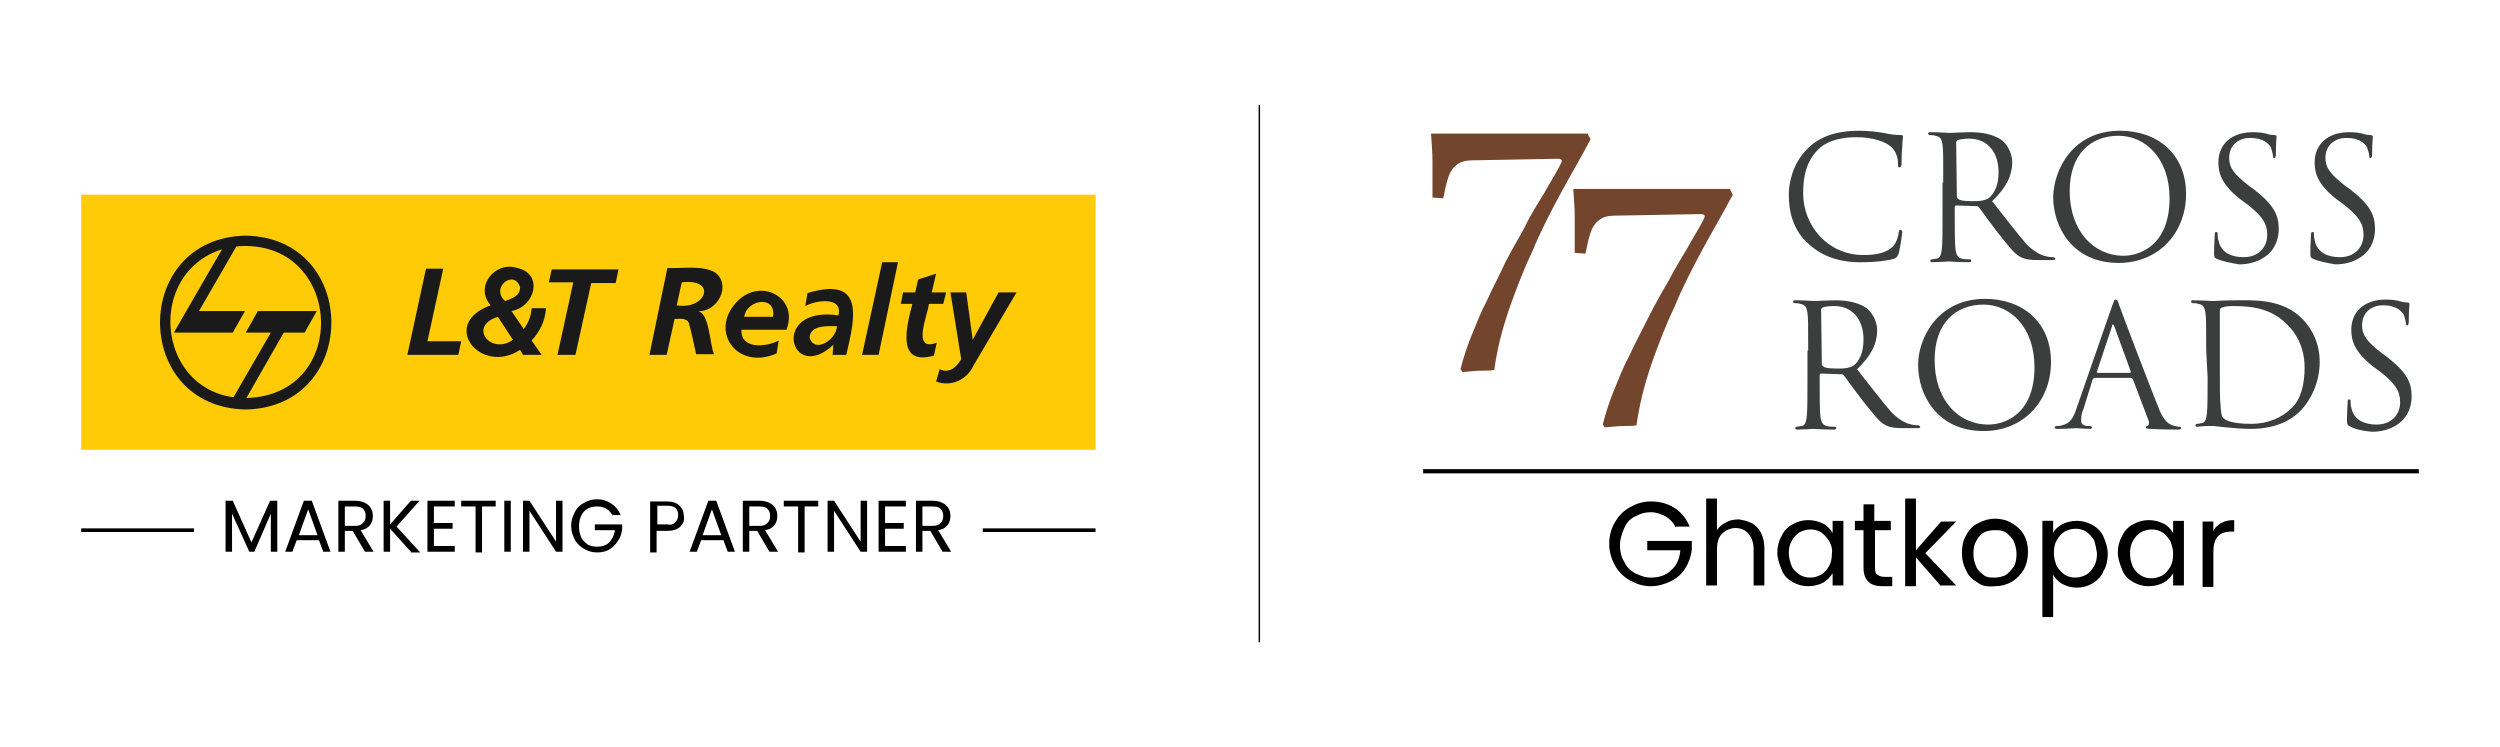 <?xml version="1.0" encoding="utf-8"?>
<!-- Generator: Adobe Illustrator 25.4.1, SVG Export Plug-In . SVG Version: 6.00 Build 0)  -->
<svg version="1.1" id="Layer_1" xmlns="http://www.w3.org/2000/svg" xmlns:xlink="http://www.w3.org/1999/xlink" x="0px" y="0px"
	 viewBox="0 0 348 104" style="enable-background:new 0 0 348 104;" xml:space="preserve">
<style type="text/css">
	.st0{fill:none;stroke:#000000;stroke-width:0.585;stroke-miterlimit:10;}
	.st1{fill:#72452C;}
	.st2{fill:#3C3D3D;}
	.st3{fill:#FFCA06;}
	.st4{fill-rule:evenodd;clip-rule:evenodd;fill:#1A1A1A;}
	.st5{fill:#1A1A1A;}
	.st6{fill:none;stroke:#000000;stroke-width:0.5;stroke-miterlimit:10;}
</style>
<g>
	<rect x="175.2" y="14.6" width="0.2" height="74.8"/>
	<g>
		<g>
			<path d="M233.3,73.5c-0.3-0.7-0.8-1.2-1.4-1.6c-0.6-0.3-1.3-0.6-2.1-0.6c-0.8,0-1.5,0.2-2.2,0.6c-0.7,0.3-1.2,0.9-1.5,1.6
				c-0.3,0.7-0.6,1.5-0.6,2.4c0,0.9,0.2,1.7,0.6,2.3c0.3,0.7,0.8,1.2,1.5,1.6c0.7,0.3,1.3,0.6,2.2,0.6c1.1,0,2.1-0.3,2.8-1
				c0.8-0.7,1.2-1.6,1.3-2.8h-4.6v-1.3h6.2v1.2c-0.1,0.9-0.4,1.8-0.9,2.6s-1.2,1.4-2,1.8c-0.8,0.4-1.8,0.7-2.8,0.7
				c-1.1,0-2-0.3-2.9-0.8c-0.9-0.5-1.6-1.2-2.1-2.1s-0.8-1.9-0.8-3c0-1.1,0.3-2.2,0.8-3c0.5-0.9,1.2-1.6,2.1-2.1
				c0.9-0.5,1.8-0.8,2.9-0.8c1.3,0,2.3,0.3,3.3,0.9c0.9,0.6,1.6,1.4,2.1,2.6H233.3z"/>
			<path d="M243.8,72.8c0.6,0.3,1,0.8,1.3,1.3c0.3,0.6,0.5,1.3,0.5,2.1v5.3h-1.5v-5.1c0-0.9-0.3-1.6-0.7-2.1
				c-0.4-0.5-1.1-0.8-1.8-0.8s-1.4,0.3-1.9,0.8c-0.5,0.5-0.7,1.3-0.7,2.2v5h-1.5V69.4h1.5v4.4c0.3-0.5,0.7-0.8,1.3-1.1
				c0.5-0.3,1.1-0.4,1.8-0.4C242.6,72.4,243.2,72.5,243.8,72.8z"/>
			<path d="M248,74.6c0.3-0.7,0.9-1.3,1.5-1.6c0.7-0.4,1.4-0.6,2.2-0.6c0.8,0,1.5,0.2,2.1,0.5c0.6,0.3,1,0.8,1.3,1.3v-1.7h1.5v9
				h-1.5v-1.7c-0.3,0.5-0.8,1-1.3,1.3c-0.6,0.3-1.3,0.5-2.1,0.5c-0.8,0-1.5-0.2-2.2-0.6c-0.7-0.4-1.2-0.9-1.5-1.7
				c-0.3-0.8-0.6-1.5-0.6-2.4C247.4,76.1,247.6,75.3,248,74.6z M254.6,75.3c-0.3-0.5-0.7-0.9-1.1-1.2c-0.5-0.3-1-0.4-1.5-0.4
				c-0.6,0-1.1,0.2-1.5,0.4c-0.5,0.3-0.8,0.7-1.1,1.2S249,76.4,249,77s0.2,1.3,0.4,1.8s0.7,0.9,1.1,1.2c0.5,0.3,1,0.4,1.5,0.4
				c0.6,0,1.1-0.2,1.5-0.4c0.5-0.3,0.8-0.7,1.1-1.2s0.4-1.1,0.4-1.8C255.1,76.4,254.9,75.8,254.6,75.3z"/>
			<path d="M261,73.8v5.3c0,0.4,0.1,0.8,0.3,0.9s0.5,0.3,1,0.3h1.1v1.3H262c-0.8,0-1.5-0.2-1.9-0.6s-0.7-1-0.7-1.9v-5.3h-1.2v-1.3
				h1.2v-2.3h1.5v2.3h2.3v1.3L261,73.8L261,73.8z"/>
			<path d="M270.2,81.6l-3.5-4v4h-1.5V69.4h1.5v7.2l3.5-4h2.1L268,77l4.3,4.5H270.2z"/>
			<path d="M275.3,81.1c-0.7-0.4-1.3-0.9-1.6-1.7c-0.4-0.7-0.6-1.5-0.6-2.5c0-0.9,0.2-1.8,0.6-2.4c0.4-0.8,0.9-1.3,1.7-1.7
				c0.8-0.4,1.5-0.6,2.3-0.6s1.7,0.2,2.3,0.6c0.7,0.4,1.3,0.9,1.7,1.6s0.6,1.5,0.6,2.4c0,0.9-0.2,1.8-0.6,2.5
				c-0.4,0.7-1,1.3-1.7,1.7c-0.7,0.4-1.5,0.6-2.3,0.6C276.8,81.7,275.9,81.6,275.3,81.1z M279.1,80.1c0.5-0.3,0.8-0.7,1.2-1.2
				c0.3-0.5,0.4-1.1,0.4-1.8s-0.2-1.3-0.4-1.8c-0.3-0.5-0.7-0.9-1.1-1.2c-0.5-0.3-1-0.3-1.5-0.3c-0.6,0-1.1,0.1-1.5,0.3
				s-0.8,0.6-1.1,1.2c-0.3,0.5-0.4,1.1-0.4,1.8c0,0.8,0.2,1.3,0.4,1.8s0.7,0.9,1.1,1.2s0.9,0.3,1.5,0.3
				C278.1,80.4,278.6,80.3,279.1,80.1z"/>
			<path d="M287,73c0.6-0.3,1.3-0.5,2.1-0.5c0.8,0,1.5,0.2,2.2,0.6c0.7,0.4,1.2,0.9,1.5,1.6c0.3,0.7,0.6,1.5,0.6,2.4
				s-0.2,1.8-0.6,2.4c-0.3,0.8-0.9,1.3-1.5,1.7c-0.7,0.4-1.4,0.6-2.2,0.6c-0.8,0-1.4-0.2-2-0.5c-0.6-0.3-1-0.8-1.3-1.3v5.9h-1.5
				V72.5h1.5v1.7C286,73.7,286.5,73.3,287,73z M291.5,75.2c-0.3-0.5-0.7-0.9-1.1-1.2c-0.5-0.3-1-0.4-1.5-0.4c-0.6,0-1.1,0.2-1.5,0.4
				c-0.5,0.3-0.8,0.7-1.1,1.2c-0.3,0.5-0.4,1.1-0.4,1.8c0,0.7,0.2,1.3,0.4,1.8c0.3,0.5,0.7,0.9,1.1,1.2c0.5,0.3,1,0.4,1.5,0.4
				c0.6,0,1.1-0.2,1.5-0.4c0.5-0.3,0.8-0.7,1.1-1.2c0.3-0.5,0.4-1.1,0.4-1.8C291.8,76.4,291.7,75.8,291.5,75.2z"/>
			<path d="M295.4,74.6c0.3-0.7,0.9-1.3,1.5-1.6c0.7-0.4,1.4-0.6,2.2-0.6c0.8,0,1.5,0.2,2.1,0.5c0.6,0.3,1,0.8,1.3,1.3v-1.7h1.5v9
				h-1.5v-1.7c-0.3,0.5-0.8,1-1.3,1.3c-0.6,0.3-1.3,0.5-2.1,0.5c-0.8,0-1.5-0.2-2.2-0.6c-0.7-0.4-1.2-0.9-1.5-1.7
				c-0.3-0.8-0.6-1.5-0.6-2.4C294.8,76.1,295,75.3,295.4,74.6z M302.1,75.3c-0.3-0.5-0.7-0.9-1.1-1.2c-0.5-0.3-1-0.4-1.5-0.4
				c-0.6,0-1.1,0.2-1.5,0.4c-0.5,0.3-0.8,0.7-1.1,1.2s-0.4,1.1-0.4,1.8s0.2,1.3,0.4,1.8s0.7,0.9,1.1,1.2c0.5,0.3,1,0.4,1.5,0.4
				c0.6,0,1.1-0.2,1.5-0.4c0.5-0.3,0.8-0.7,1.1-1.2c0.3-0.5,0.4-1.1,0.4-1.8C302.5,76.4,302.3,75.8,302.1,75.3z"/>
			<path d="M309.2,72.8c0.5-0.3,1.1-0.4,1.8-0.4V74h-0.4c-1.7,0-2.5,0.9-2.5,2.8v4.9h-1.5v-9.1h1.5V74
				C308.2,73.5,308.7,73.1,309.2,72.8z"/>
		</g>
		<line class="st0" x1="198.1" y1="65.6" x2="336.7" y2="65.6"/>
		<g>
			<g>
				<path class="st1" d="M199.4,27.5v-2c0-1,0-2,0-3.1s-0.1-2.3-0.2-3.8c3.7,0,6.6,0,8.9,0h5.5h1.8h2.2h2h1.4l0.4,0.8
					c-1.3,2.5-2.8,5-4.2,7.6s-2.8,5.3-3.9,8c-1.3,2.7-2.3,5.4-3.3,8.2c-0.9,2.7-1.6,5.4-2,8.3c-0.5,0.1-1.1,0.1-1.8,0.1
					s-1.6,0.1-2.6,0.2l-0.3-0.4c0.4-1.6,0.9-3.1,1.5-4.6c0.7-1.7,1.3-3.3,2.2-5c0.8-1.8,1.7-3.4,2.5-5.2c0.9-1.8,1.9-3.4,2.8-5.1
					c0.8-1.7,1.8-3.2,2.7-4.7c0.8-1.5,1.7-2.8,2.3-4.1c0.2-0.3,0.1-0.6-0.4-0.6L206,22.3c-0.7,0-1.3,0-2,0.1c-0.5,0.1-1,0.3-1.4,0.7
					c-0.5,0.4-0.8,1-1,1.6c-0.3,0.9-0.5,1.9-0.7,2.9L199.4,27.5z"/>
				<path class="st1" d="M219.2,35.2v-2c0-1,0-2,0-3.1s-0.1-2.3-0.2-3.8c3.7,0,6.6,0,8.9,0h5.5h1.8h2.2h2h1.4l0.4,0.8
					c-1.3,2.5-2.8,5-4.2,7.6s-2.8,5.3-3.9,8c-1.3,2.7-2.3,5.4-3.3,8.2c-0.9,2.7-1.6,5.4-2,8.3c-0.5,0.1-1.1,0.1-1.8,0.1
					s-1.6,0.1-2.6,0.2l-0.3-0.4c0.4-1.6,0.9-3.1,1.5-4.6c0.7-1.7,1.3-3.3,2.2-5c0.8-1.7,1.7-3.4,2.6-5.2c0.9-1.8,1.8-3.4,2.8-5.1
					c0.9-1.7,1.8-3.2,2.7-4.7c0.8-1.5,1.7-2.8,2.3-4.1c0.2-0.3,0.1-0.6-0.4-0.6l-11,0.2c-0.7,0-1.3,0-2,0.1c-0.5,0.1-1,0.3-1.4,0.7
					c-0.5,0.4-0.8,1-1,1.6c-0.3,0.9-0.5,1.9-0.7,2.9L219.2,35.2z"/>
			</g>
			<g>
				<path class="st2" d="M251.8,34c-2.3-2-2.8-4.7-2.8-6.9c0-1.6,0.5-4.3,2.6-6.4c1.4-1.4,3.5-2.5,7.2-2.5c0.9,0,2.3,0.1,3.4,0.3
					c0.9,0.2,1.7,0.3,2.4,0.3c0.3,0,0.3,0.1,0.3,0.3c0,0.2-0.1,0.5-0.1,1.3c-0.1,0.8-0.1,2.1-0.1,2.4s-0.1,0.5-0.3,0.5
					c-0.2,0-0.2-0.2-0.2-0.5c0-0.9-0.3-1.8-1-2.4c-0.8-0.7-2.6-1.3-4.7-1.3c-3.1,0-4.6,0.9-5.4,1.7c-1.7,1.7-2.1,3.8-2.1,6.1
					c0,4.5,3.4,8.6,8.4,8.6c1.8,0,3.2-0.3,4.1-1.2c0.5-0.5,0.8-1.6,0.8-2c0.1-0.3,0.1-0.3,0.3-0.3c0.1,0,0.2,0.2,0.2,0.3
					c0,0.2-0.3,2.2-0.5,3c-0.2,0.4-0.2,0.5-0.6,0.7c-0.9,0.3-2.8,0.5-4.2,0.5C256.1,36.6,253.7,35.7,251.8,34z"/>
				<path class="st2" d="M270.5,25.3c0-3.7,0-4.3-0.1-5.1c-0.1-0.8-0.3-1.2-1-1.3c-0.2-0.1-0.6-0.1-0.8-0.1c-0.1,0-0.2-0.1-0.2-0.2
					c0-0.2,0.1-0.2,0.3-0.2c1.1,0,2.5,0.1,2.7,0.1c0.3,0,2-0.1,2.8-0.1c1.5,0,3,0.2,4.3,1c0.6,0.4,1.6,1.6,1.6,3.2
					c0,1.8-0.8,3.5-2.8,5.4c1.9,2.4,3.5,4.5,4.8,6c1.3,1.3,2.3,1.6,2.8,1.7c0.4,0.1,0.8,0.1,0.9,0.1c0.1,0,0.3,0.1,0.3,0.2
					c0,0.2-0.2,0.2-0.6,0.2h-1.7c-1.3,0-1.9-0.1-2.5-0.4c-1-0.5-1.8-1.7-3.2-3.4c-1-1.3-2.1-2.8-2.6-3.5c-0.1-0.1-0.2-0.2-0.3-0.2
					l-2.9-0.1c-0.1,0-0.2,0.1-0.2,0.2v0.8c0,2.3,0,4.1,0.1,5.1c0.1,0.7,0.3,1.2,0.9,1.3c0.3,0.1,0.8,0.1,1.1,0.1
					c0.2,0,0.2,0.1,0.2,0.2c0,0.1-0.1,0.2-0.3,0.2c-1.3,0-2.8-0.1-2.9-0.1c0,0-1.5,0.1-2.2,0.1c-0.3,0-0.3-0.1-0.3-0.2
					s0.1-0.2,0.2-0.2c0.3,0,0.5-0.1,0.7-0.1c0.5-0.1,0.6-0.6,0.7-1.3c0.1-1,0.1-2.8,0.1-5.1v-4.2H270.5z M272.4,27.4
					c0,0.1,0.1,0.3,0.2,0.3c0.3,0.3,1.4,0.3,2.4,0.3c0.6,0,1.3-0.1,1.8-0.4c0.8-0.6,1.4-1.8,1.4-3.6c0-2.9-1.6-4.7-4.1-4.7
					c-0.7,0-1.3,0.1-1.6,0.2c-0.1,0.1-0.2,0.2-0.2,0.3L272.4,27.4L272.4,27.4z"/>
				<path class="st2" d="M295.1,18.2c5.3,0,9.2,3.3,9.2,8.8c0,5.3-3.7,9.6-9.4,9.6c-6.4,0-9.1-5-9.1-9.2
					C285.9,23.5,288.6,18.2,295.1,18.2z M295.6,35.6c2.1,0,6.4-1.3,6.4-8c0-5.6-3.4-8.7-7.1-8.7c-3.9,0-6.8,2.6-6.8,7.7
					C288.1,32.1,291.4,35.6,295.6,35.6z"/>
				<path class="st2" d="M308.5,36c-0.3-0.2-0.3-0.3-0.3-0.9c0-1.2,0.1-2.1,0.1-2.5c0-0.3,0.1-0.3,0.2-0.3c0.2,0,0.2,0.1,0.2,0.3
					c0,0.3,0,0.5,0.1,0.8c0.3,1.8,1.9,2.4,3.5,2.4c2.3,0,3.3-1.6,3.3-3.1c0-1.6-0.7-2.6-2.7-4.2l-1.1-0.8c-2.5-2-3-3.5-3-5.1
					c0-2.5,1.8-4.2,4.8-4.2c0.9,0,1.6,0.1,2.2,0.3c0.4,0.1,0.7,0.1,0.8,0.1c0.2,0,0.3,0.1,0.3,0.2c0,0.1-0.1,0.9-0.1,2.5
					c0,0.3-0.1,0.5-0.2,0.5c-0.2,0-0.2-0.1-0.2-0.3s-0.2-0.9-0.3-1.2c-0.2-0.3-0.8-1.3-2.9-1.3c-1.6,0-2.9,1-2.9,2.8
					c0,1.3,0.6,2.2,2.8,3.9l0.7,0.5c2.8,2.2,3.4,3.6,3.4,5.5c0,1-0.3,2.8-2,3.9c-1,0.7-2.3,1-3.5,1C310.5,36.6,309.4,36.4,308.5,36z
					"/>
				<path class="st2" d="M321.9,36c-0.3-0.2-0.3-0.3-0.3-0.9c0-1.2,0.1-2.1,0.1-2.5c0-0.3,0.1-0.3,0.2-0.3c0.2,0,0.2,0.1,0.2,0.3
					c0,0.3,0,0.5,0.1,0.8c0.3,1.8,1.9,2.4,3.5,2.4c2.3,0,3.3-1.6,3.3-3.1c0-1.6-0.7-2.6-2.7-4.2l-1.1-0.8c-2.5-2-3-3.5-3-5.1
					c0-2.5,1.8-4.2,4.8-4.2c0.9,0,1.6,0.1,2.2,0.3c0.4,0.1,0.7,0.1,0.8,0.1s0.3,0.1,0.3,0.2c0,0.1-0.1,0.9-0.1,2.5
					c0,0.3-0.1,0.5-0.2,0.5c-0.2,0-0.2-0.1-0.2-0.3s-0.2-0.9-0.3-1.2c-0.2-0.3-0.8-1.3-2.9-1.3c-1.6,0-2.9,1-2.9,2.8
					c0,1.3,0.6,2.2,2.8,3.9l0.7,0.5c2.8,2.2,3.4,3.6,3.4,5.5c0,1-0.3,2.8-2,3.9c-1,0.7-2.3,1-3.5,1C323.9,36.6,322.8,36.4,321.9,36z
					"/>
				<path class="st2" d="M251.7,48.7c0-3.7,0-4.3-0.1-5.1c-0.1-0.8-0.3-1.2-1-1.3c-0.2-0.1-0.6-0.1-0.8-0.1c-0.1,0-0.2-0.1-0.2-0.2
					c0-0.2,0.1-0.2,0.3-0.2c1.1,0,2.5,0.1,2.7,0.1c0.3,0,2-0.1,2.8-0.1c1.5,0,3,0.2,4.3,1c0.6,0.4,1.6,1.6,1.6,3.2
					c0,1.8-0.8,3.5-2.8,5.4c1.9,2.4,3.5,4.5,4.8,6c1.3,1.3,2.3,1.6,2.8,1.7c0.4,0.1,0.8,0.1,0.9,0.1c0.1,0,0.3,0.1,0.3,0.2
					c0,0.2-0.2,0.2-0.6,0.2H265c-1.3,0-1.9-0.1-2.5-0.4c-1-0.5-1.8-1.7-3.2-3.4c-1-1.3-2.1-2.8-2.6-3.5c-0.1-0.1-0.2-0.2-0.3-0.2
					l-2.9-0.1c-0.1,0-0.2,0.1-0.2,0.2v0.7c0,2.3,0,4.1,0.1,5.1c0.1,0.7,0.3,1.2,0.9,1.3c0.3,0.1,0.8,0.1,1.1,0.1
					c0.2,0,0.2,0.1,0.2,0.2c0,0.1-0.1,0.2-0.3,0.2c-1.3,0-2.8-0.1-2.9-0.1c0,0-1.5,0.1-2.2,0.1c-0.3,0-0.3-0.1-0.3-0.2
					s0.1-0.2,0.2-0.2c0.3,0,0.5-0.1,0.7-0.1c0.5-0.1,0.6-0.6,0.7-1.3c0.1-1,0.1-2.8,0.1-5.1v-4.1H251.7z M253.6,50.7
					c0,0.1,0.1,0.3,0.2,0.3c0.3,0.3,1.4,0.3,2.4,0.3c0.6,0,1.3-0.1,1.8-0.4c0.8-0.6,1.4-1.8,1.4-3.6c0-2.9-1.6-4.7-4.1-4.7
					c-0.7,0-1.3,0.1-1.6,0.2c-0.1,0.1-0.2,0.2-0.2,0.3L253.6,50.7L253.6,50.7z"/>
				<path class="st2" d="M276.3,41.6c5.3,0,9.2,3.3,9.2,8.8c0,5.3-3.7,9.6-9.4,9.6c-6.4,0-9.1-5-9.1-9.2
					C267,47,269.8,41.6,276.3,41.6z M276.8,59.1c2.1,0,6.4-1.3,6.4-8c0-5.6-3.4-8.7-7.1-8.7c-3.9,0-6.8,2.6-6.8,7.7
					C269.3,55.6,272.5,59.1,276.8,59.1z"/>
				<path class="st2" d="M294,42.6c0.3-0.8,0.3-0.9,0.5-0.9c0.2,0,0.3,0.1,0.5,0.8c0.3,0.9,4,10.6,5.4,14.1c0.8,2.1,1.5,2.4,2,2.6
					c0.3,0.1,0.7,0.2,0.9,0.2c0.2,0,0.3,0,0.3,0.2s-0.3,0.2-0.5,0.2c-0.3,0-2.1,0-3.7-0.1c-0.4,0-0.7,0-0.7-0.2
					c0-0.1,0.1-0.2,0.2-0.2c0.2-0.1,0.3-0.3,0.2-0.7l-2.2-5.8c-0.1-0.1-0.1-0.2-0.3-0.2h-5c-0.1,0-0.2,0.1-0.3,0.2L290,57
					c-0.3,0.6-0.3,1.2-0.3,1.6c0,0.5,0.5,0.7,0.9,0.7h0.3c0.2,0,0.3,0.1,0.3,0.2c0,0.2-0.2,0.2-0.3,0.2c-0.6,0-1.6-0.1-1.8-0.1
					c-0.3,0-1.6,0.1-2.7,0.1c-0.3,0-0.4-0.1-0.4-0.2s0.1-0.2,0.3-0.2s0.5,0,0.7-0.1c1.1-0.2,1.6-1,2-2.2L294,42.6z M296.5,51.9
					c0.1,0,0.1-0.1,0.1-0.2l-2.3-6.3c-0.1-0.3-0.3-0.3-0.3,0l-2.1,6.3c-0.1,0.1,0,0.2,0.1,0.2H296.5z"/>
				<path class="st2" d="M307.1,48.7c0-3.7,0-4.3-0.1-5.1c-0.1-0.8-0.3-1.2-1-1.3c-0.2-0.1-0.6-0.1-0.8-0.1c-0.1,0-0.2-0.1-0.2-0.2
					c0-0.2,0.1-0.2,0.3-0.2c1.1,0,2.5,0.1,2.7,0.1c0.3,0,1.8-0.1,3.2-0.1c2.3,0,6.6-0.3,9.4,2.7c1.2,1.3,2.3,3.2,2.3,5.9
					c0,2.9-1.3,5.3-2.5,6.6c-1,1.1-3.1,2.7-7.1,2.7c-1,0-2.3-0.1-3.3-0.2c-1-0.1-1.8-0.2-1.9-0.2s-0.4,0-0.9,0s-1,0.1-1.3,0.1
					c-0.3,0-0.3-0.1-0.3-0.2c0-0.1,0.1-0.2,0.2-0.2c0.3,0,0.5-0.1,0.7-0.1c0.5-0.1,0.6-0.6,0.7-1.3c0.1-1,0.1-2.8,0.1-5.1
					L307.1,48.7L307.1,48.7z M309,51.2c0,2.5,0,4.7,0.1,5.1c0,0.6,0.1,1.5,0.3,1.8c0.3,0.4,1.3,0.9,4,0.9c2.2,0,4.2-0.8,5.6-2.2
					c1.3-1.2,1.8-3.4,1.8-5.6c0-3-1.3-4.9-2.3-5.9c-2.2-2.3-4.8-2.7-7.7-2.7c-0.5,0-1.3,0.1-1.5,0.2c-0.3,0.1-0.3,0.3-0.3,0.5
					c0,0.8,0,3.2,0,5L309,51.2L309,51.2z"/>
				<path class="st2" d="M327,59.3c-0.3-0.2-0.3-0.3-0.3-0.9c0-1.2,0.1-2.1,0.1-2.5c0-0.3,0.1-0.3,0.2-0.3c0.2,0,0.2,0.1,0.2,0.3
					c0,0.3,0,0.5,0.1,0.8c0.3,1.8,1.9,2.4,3.5,2.4c2.3,0,3.3-1.6,3.3-3.1c0-1.6-0.7-2.6-2.7-4.2l-1.1-0.8c-2.5-2-3-3.5-3-5.1
					c0-2.5,1.8-4.2,4.8-4.2c0.9,0,1.6,0.1,2.2,0.3c0.4,0.1,0.7,0.1,0.8,0.1c0.2,0,0.3,0.1,0.3,0.2s-0.1,0.9-0.1,2.5
					c0,0.3-0.1,0.5-0.2,0.5c-0.2,0-0.2-0.1-0.2-0.3c0-0.3-0.2-0.9-0.3-1.2c-0.2-0.3-0.8-1.3-2.9-1.3c-1.6,0-2.9,1-2.9,2.8
					c0,1.3,0.6,2.2,2.8,3.9l0.7,0.5c2.8,2.2,3.4,3.6,3.4,5.5c0,1-0.3,2.8-2,3.9c-1,0.7-2.3,1-3.5,1C329,60,327.9,59.8,327,59.3z"/>
			</g>
		</g>
	</g>
	<g>
		<g>
			<rect x="11.3" y="27.1" class="st3" width="141.2" height="35.5"/>
			<g>
				<path class="st4" d="M32.5,55.3l5.2-9h-3.5l1.7-3h8.2l-1.7,3h-2.9l-5.2,9.1C49,55,47.7,33,32.9,34.3l-5.2,9h6.4l-1.7,3h-8.2
					l6.7-11.6C20.5,38,21.7,53.8,32.5,55.3 M34.2,32.8c15.9,0.3,15.9,23.9,0,24.2C18.3,56.7,18.3,33.1,34.2,32.8L34.2,32.8z"/>
				<path class="st5" d="M132.3,40.7l1.5,9.3c-0.7,1.2-1.7,2-3,1.4l-0.5,1.7c2,0.8,4.3-0.2,5.2-2.2l6-10.2H139l-3.6,6.6l0,0
					l-0.9-6.6L132.3,40.7z M125.4,42.3h1.6c-0.8,3.1-2.3,8.7,3,7.2l0.4-1.8c-3.6,1.4-1.2-4-1.1-5.4h2l0.4-1.6h-2l0.6-2.6l-2.5,0.8
					l-0.4,1.8h-1.7L125.4,42.3z M120,49.4h2.3l2.7-12.9h-2.2L120,49.4z M112.7,47c0.1-1.8,2.5-1.6,3.8-1.6
					C116.5,47.2,113.4,49.3,112.7,47z M115.9,49.4h1.9c1.3-5.4,2.5-11-5.4-8.6l-0.3,1.8c1.4-0.8,5.3-1.4,4.6,1.3
					c-9.6-1.4-6.7,9.7-0.7,4.1l0,0L115.9,49.4z M103.6,44.1c0.3-2.4,4.5-3.1,4,0H103.6z M109.5,45.8c1.6-4.2-3.2-7-6.5-4.2
					c-4.6,4.1-0.6,10.1,5.1,7.6l0.3-1.8c-1.7,0.9-5.3,1.3-5.2-1.5H109.5z M94.9,39.3c5-0.6,3.4,3.9-0.7,3.2L94.9,39.3z M90.4,49.4
					h2.4l1.1-5c0.7,0,1.7-0.2,2,0.6c0.3,1,0.8,3.4,1,4.3h2.5c-0.6-1.1-0.6-6-2.4-6l0,0c2.9,0.3,4.9-3.7,2.5-5.4
					c-1.8-1-4.5-0.5-6.6-0.6L90.4,49.4z M76.4,39.3h3.4l-2.2,10.1h2.5l2.2-10h3.4l0.4-1.9h-9.3L76.4,39.3z M72.4,40
					c0,1.2-1.2,1.6-2.1,1.9C68.2,40,71.6,37.4,72.4,40z M71.4,47.3c-3.1,2.2-6.3-1.9-2.1-3.2L71.4,47.3z M72.8,49.4h2.6l-1.4-2
					c1.2-1.3,1.9-2.8,2-4.5H74c-0.1,1.1-0.4,2-1.1,2.9l-1.7-2.5c3.3-0.6,4.5-5.2,0.8-6c-3.1-1-6,2.6-3.7,5.2
					c-7.2,2.6-1.4,9.8,4.1,6.2L72.8,49.4z M56.7,49.4h7.1l0.4-1.9h-4.7l2.2-10.1h-2.4L56.7,49.4z"/>
			</g>
		</g>
		<g>
			<g>
				<path d="M38.6,69.7v7.1h-0.9v-5.3l-2.3,5.3h-0.7l-2.4-5.3v5.3h-0.9v-7.1h1l2.6,5.8l2.6-5.8H38.6z"/>
				<path d="M44.4,75.2h-3.1l-0.6,1.6h-1l2.6-7.1h1.1l2.6,7.1h-1L44.4,75.2z M44.2,74.5l-1.3-3.6l-1.3,3.6H44.2z"/>
				<path d="M50.8,76.8l-1.7-2.9H48v2.9h-0.9v-7.1h2.3c0.5,0,1,0.1,1.4,0.3c0.4,0.2,0.6,0.4,0.8,0.7c0.2,0.3,0.3,0.7,0.3,1.1
					c0,0.5-0.1,0.9-0.4,1.3c-0.3,0.4-0.7,0.6-1.3,0.7l1.8,3H50.8z M48,73.2h1.4c0.5,0,0.9-0.1,1.1-0.4c0.3-0.2,0.4-0.6,0.4-1
					c0-0.4-0.1-0.7-0.4-1c-0.2-0.2-0.6-0.3-1.1-0.3H48V73.2z"/>
				<path d="M57.2,76.8l-2.9-3.2v3.2h-0.9v-7.1h0.9V73l2.9-3.3h1.2l-3.2,3.6l3.3,3.6H57.2z"/>
				<path d="M60.4,70.4v2.4h2.6v0.8h-2.6V76h2.9v0.8h-3.8v-7.1h3.8v0.8H60.4z"/>
				<path d="M69,69.7v0.8h-1.9v6.4h-0.9v-6.4h-2v-0.8H69z"/>
				<path d="M71.1,69.7v7.1h-0.9v-7.1H71.1z"/>
				<path d="M78.3,76.8h-0.9l-3.7-5.7v5.7h-0.9v-7.1h0.9l3.7,5.7v-5.7h0.9V76.8z"/>
				<path d="M85.3,71.8c-0.2-0.4-0.5-0.7-0.9-1c-0.4-0.2-0.8-0.3-1.3-0.3c-0.5,0-0.9,0.1-1.3,0.3c-0.4,0.2-0.7,0.6-0.9,1
					c-0.2,0.4-0.3,0.9-0.3,1.5c0,0.6,0.1,1,0.3,1.5c0.2,0.4,0.5,0.7,0.9,1c0.4,0.2,0.8,0.3,1.3,0.3c0.7,0,1.3-0.2,1.7-0.6
					c0.4-0.4,0.7-1,0.8-1.7h-2.8V73h3.8v0.7c-0.1,0.6-0.2,1.1-0.6,1.6c-0.3,0.5-0.7,0.9-1.2,1.2c-0.5,0.3-1.1,0.4-1.7,0.4
					c-0.7,0-1.3-0.2-1.8-0.5c-0.5-0.3-1-0.7-1.3-1.3c-0.3-0.6-0.5-1.2-0.5-1.9s0.2-1.3,0.5-1.9c0.3-0.6,0.7-1,1.3-1.3
					c0.5-0.3,1.1-0.5,1.8-0.5c0.8,0,1.4,0.2,2,0.6c0.6,0.4,1,0.9,1.3,1.6H85.3z"/>
				<path d="M94.7,73.3c-0.4,0.4-1,0.6-1.9,0.6h-1.4v3h-0.9v-7.1h2.3c0.8,0,1.4,0.2,1.8,0.6s0.6,0.9,0.6,1.5
					C95.3,72.4,95.1,72.9,94.7,73.3z M94,72.7c0.2-0.2,0.4-0.5,0.4-1c0-0.9-0.5-1.3-1.5-1.3h-1.4v2.6h1.4C93.4,73.1,93.7,73,94,72.7
					z"/>
				<path d="M100.7,75.2h-3.1L97,76.8h-1l2.6-7.1h1.1l2.6,7.1h-1L100.7,75.2z M100.4,74.5l-1.3-3.6l-1.3,3.6H100.4z"/>
				<path d="M107.1,76.8l-1.7-2.9h-1.1v2.9h-0.9v-7.1h2.3c0.5,0,1,0.1,1.4,0.3c0.4,0.2,0.6,0.4,0.8,0.7c0.2,0.3,0.3,0.7,0.3,1.1
					c0,0.5-0.1,0.9-0.4,1.3c-0.3,0.4-0.7,0.6-1.3,0.7l1.8,3H107.1z M104.3,73.2h1.4c0.5,0,0.9-0.1,1.1-0.4c0.3-0.2,0.4-0.6,0.4-1
					c0-0.4-0.1-0.7-0.4-1c-0.2-0.2-0.6-0.3-1.1-0.3h-1.4V73.2z"/>
				<path d="M113.9,69.7v0.8H112v6.4h-0.9v-6.4h-2v-0.8H113.9z"/>
				<path d="M120.7,76.8h-0.9l-3.7-5.7v5.7h-0.9v-7.1h0.9l3.7,5.7v-5.7h0.9V76.8z"/>
				<path d="M123.2,70.4v2.4h2.6v0.8h-2.6V76h2.9v0.8h-3.8v-7.1h3.8v0.8H123.2z"/>
				<path d="M131.2,76.8l-1.7-2.9h-1.1v2.9h-0.9v-7.1h2.3c0.5,0,1,0.1,1.4,0.3c0.4,0.2,0.6,0.4,0.8,0.7c0.2,0.3,0.3,0.7,0.3,1.1
					c0,0.5-0.1,0.9-0.4,1.3c-0.3,0.4-0.7,0.6-1.3,0.7l1.8,3H131.2z M128.4,73.2h1.4c0.5,0,0.9-0.1,1.1-0.4c0.3-0.2,0.4-0.6,0.4-1
					c0-0.4-0.1-0.7-0.4-1c-0.2-0.2-0.6-0.3-1.1-0.3h-1.4V73.2z"/>
			</g>
			<line class="st6" x1="11.3" y1="73.8" x2="27" y2="73.8"/>
			<line class="st6" x1="136.8" y1="73.8" x2="152.5" y2="73.8"/>
		</g>
	</g>
</g>
</svg>
